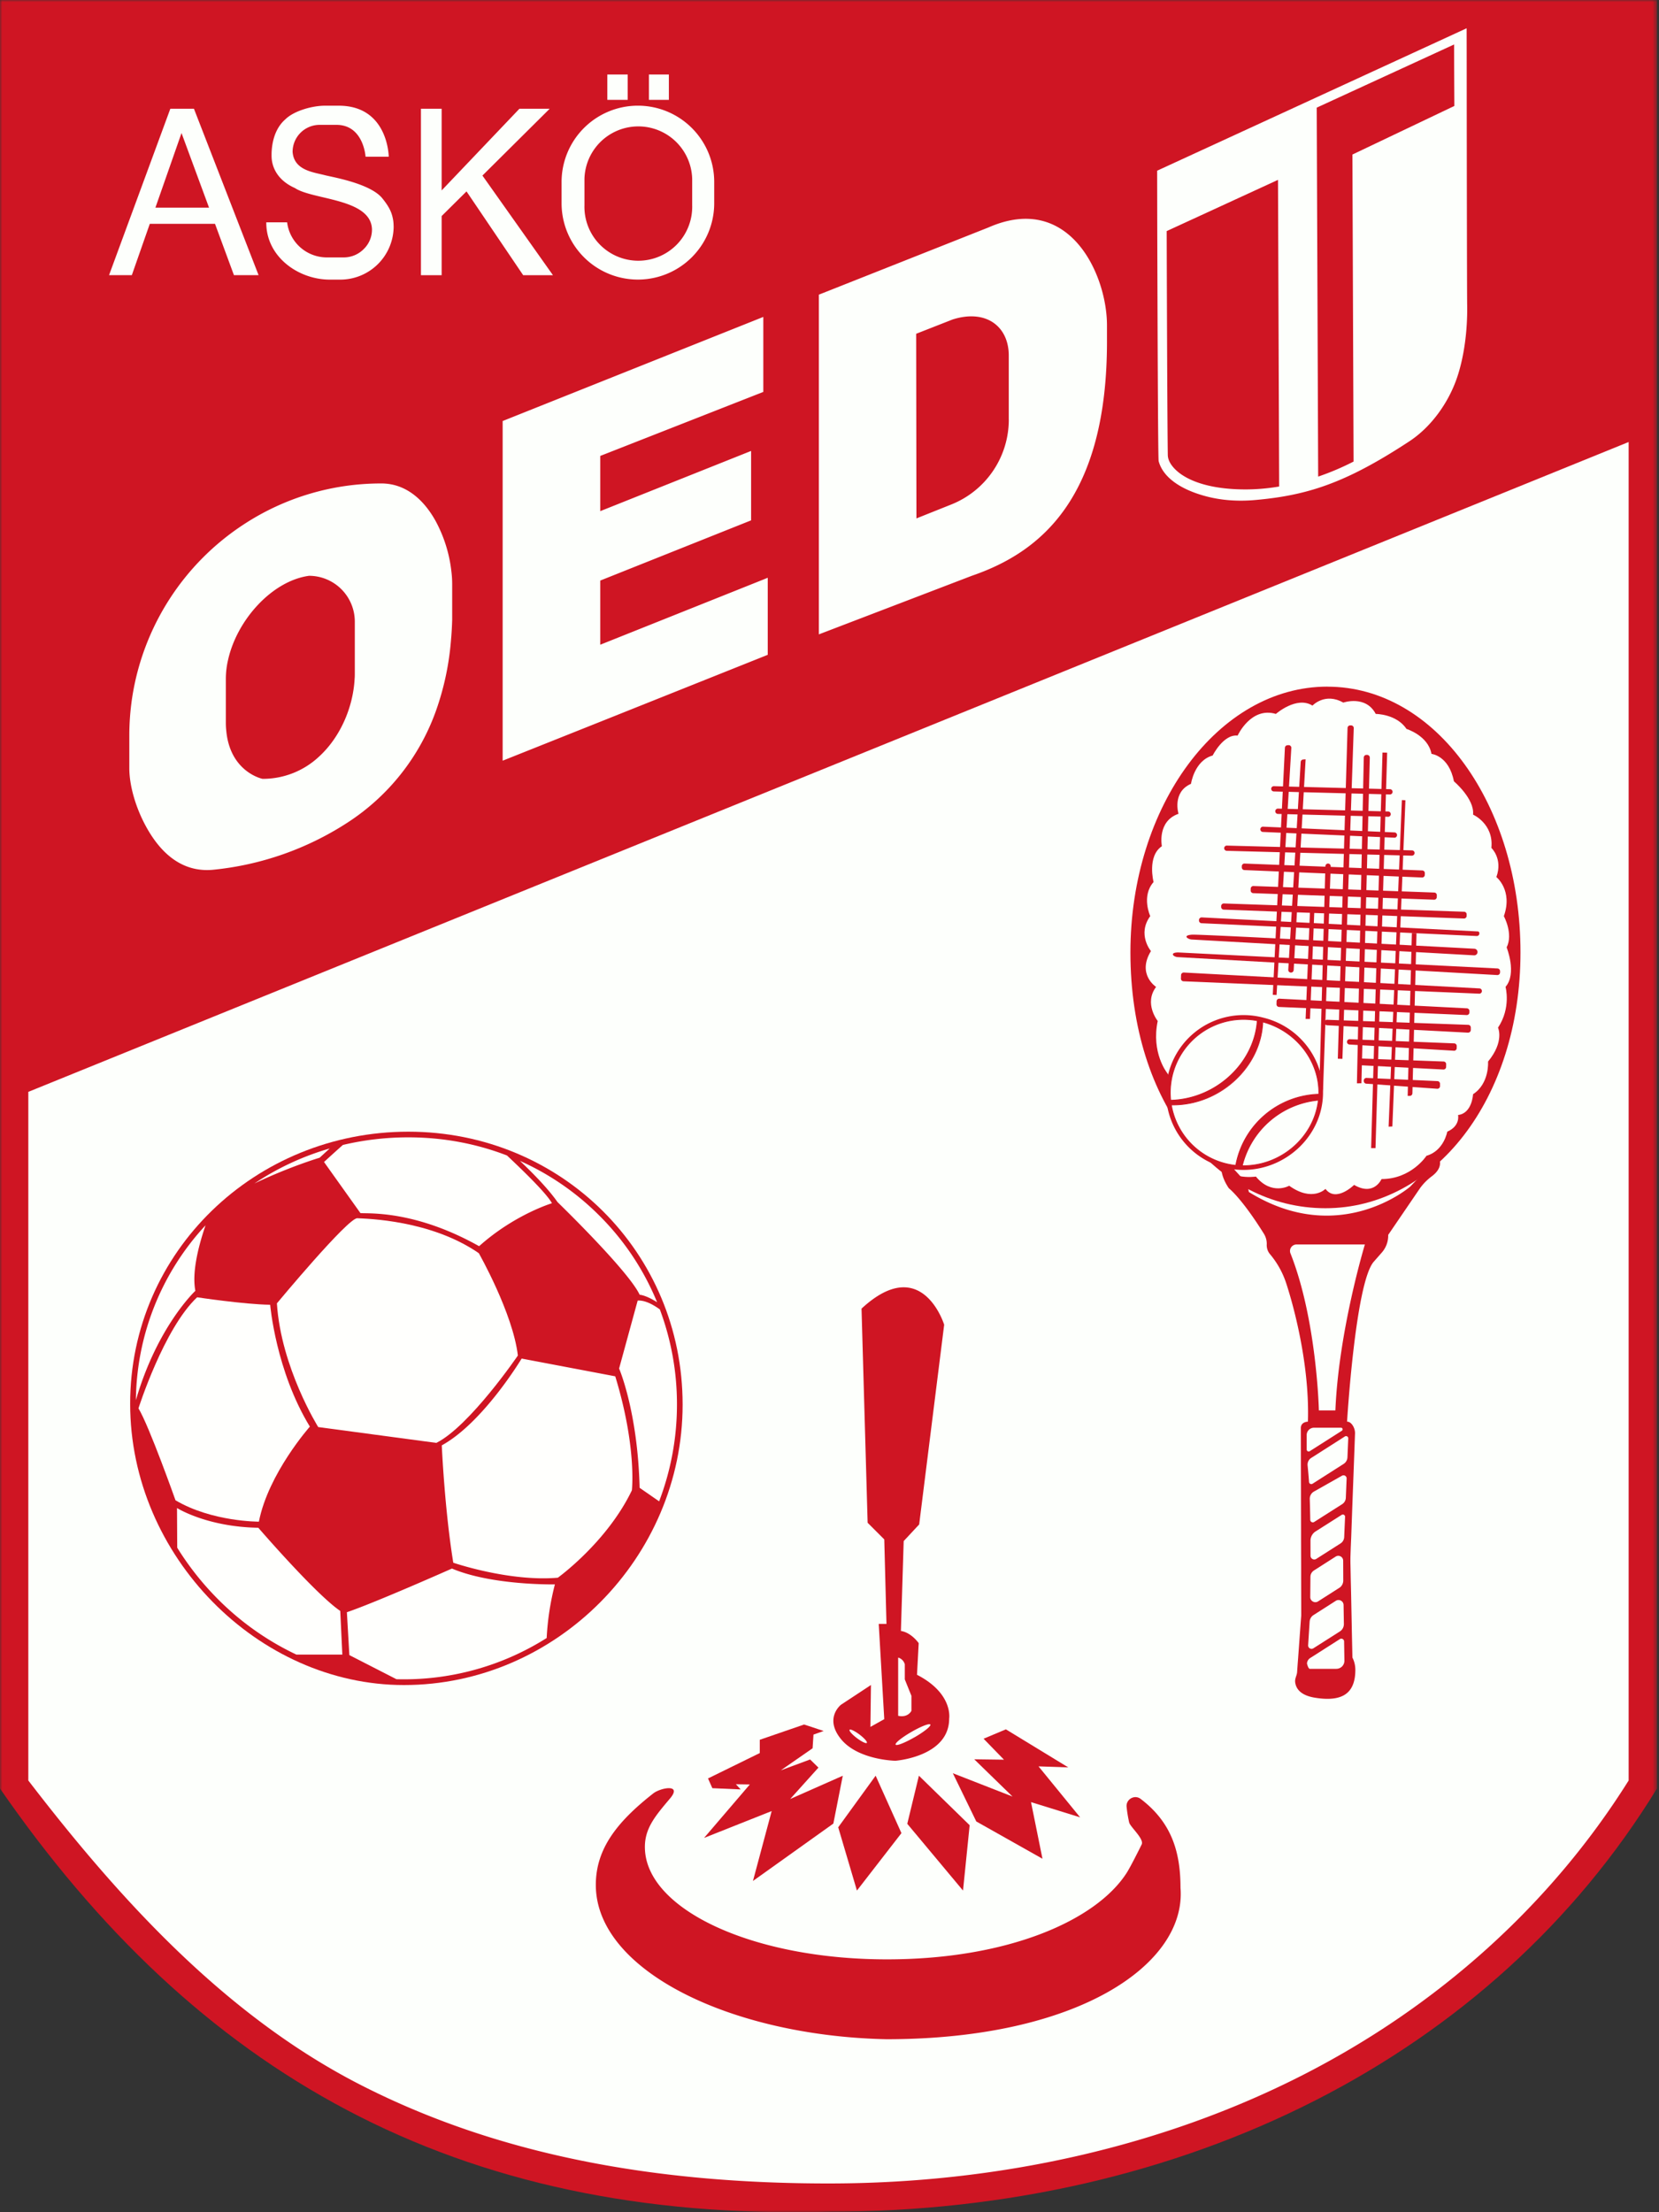 <svg xmlns="http://www.w3.org/2000/svg" width="375" height="500" fill="none"><rect width="100%" height="100%" fill="#333333" stroke="none"/><mask id="a" width="375" height="500" x="0" y="0" maskUnits="userSpaceOnUse" style="mask-type:luminance"><path fill="#fff" d="M0 0h374.53v500H0V0Z"/></mask><g mask="url(#a)"><path fill="#CF1523" d="M187.27 499.9h-.1C102.59 502.14 44.28 468.3 0 404.24V0h374.53v404.25c-37.02 60.45-106.56 95.64-187.17 95.64"/></g><path fill="#FDFFFC" d="M368.14 99.9v302.52c-17.49 27.92-42.95 50.93-73.75 66.62-31.39 16-68.4 24.46-107.03 24.46h-.18c-38.63 0-74.14-6.2-105.52-22.2-30.8-15.7-54.83-42.28-75.26-68.88V246.78M35.13 46.93l5.9-16.86 6.22 16.86H35.13Zm18.81 3.66-1.42-3.66-8.68-22.35H38.5l-8.23 22.35-1.35 3.66-4.27 11.6h5.15l4.06-11.6H48.6l4.28 11.6h5.57M88.98 51.12A12.06 12.06 0 0 1 76.9 63.2h-2.35c-7.1 0-14.36-5.14-14.36-12.85v-.1h4.71a9.05 9.05 0 0 0 9 7.93h3.78c1.77 0 3.37-.71 4.52-1.87a6.11 6.11 0 0 0 1.88-4.52c-.26-6.96-13.36-6.58-17.4-9.28-4.8-2.13-5.15-5.79-5.25-6.45-.06-.5-.49-5.98 3.05-9.07 1.92-1.92 6.06-3.1 8.98-3.1h3.11c11.2 0 11.3 11.53 11.3 11.53h-5.24s-.43-7.2-6.58-7.2h-3.79a6.11 6.11 0 0 0-6.12 6.1v.01c.32 4.18 4.66 4.58 7.31 5.27 1.6.42 10.31 1.85 13 5.26 1.04 1.3 1.95 2.63 2.3 4.3.15.62.22 1.27.22 1.97ZM124.99 62.2h-6.73l-12.81-18.94-5.62 5.57V62.2h-4.68V24.58h4.68v18.46l17.58-18.46h6.84l-15.2 15.1M156.46 46.4a12.18 12.18 0 1 1-24.35 0V40.4a12.18 12.18 0 0 1 24.35 0v6.01Zm-.07-17.46a17.25 17.25 0 0 0-29.45 12.2v4.8a17.25 17.25 0 1 0 34.5 0v-4.8c0-4.76-1.93-9.08-5.05-12.2Z"/><path fill="#FDFFFC" d="M137.27 22.57h4.61v-5.73h-4.6v5.73ZM146.68 22.57h4.51v-5.73h-4.51v5.73ZM80.2 152.15c0 .4 0 .81-.04 1.23-.32 6.38-3.2 13.28-8.19 17.76a18.54 18.54 0 0 1-12.24 4.89h-.4s-7.4-1.5-8.2-11.05c-.06-.55-.08-1.13-.08-1.73v-9.79c0-1.44.17-2.9.51-4.34 2.03-9.06 9.97-17.84 18.3-18.98A10.36 10.36 0 0 1 80.2 140.5v11.66Zm21.81-23.18a31.18 31.18 0 0 0-3.59-11.3l-.19-.33c-2.65-4.58-6.65-8.07-12.01-8.07a56.55 56.55 0 0 0-31.1 9.24 57.1 57.1 0 0 0-25.26 39.26c-.41 2.77-.63 5.6-.63 8.49v7.45c.03 3.92 1.43 8.78 3.73 13.01 3.23 5.95 8.08 10.54 15.23 9.86A68.1 68.1 0 0 0 78.43 186a50.21 50.21 0 0 0 20.16-25.47 62.3 62.3 0 0 0 3.35-15.84c.14-1.48.22-3 .27-4.56v-8.09c0-.97-.06-2-.2-3.06ZM173.54 130.58V148l-1 .4-36.86 14.73-22.06 8.8V95.16l22.06-8.81 36.86-14.72v16.95l-36.86 14.47v12.48l34.1-13.61v15.69l-34.1 13.61v14.5l36.86-14.73M228.03 94.82c0 8.46-5.15 16.08-13.02 19.21l-7.86 3.14-.06-41.73 8.23-3.23c7.63-2.42 12.7 1.62 12.7 8.14v14.47ZM185.09 66.6v76.78l34.6-13.25c15.3-5.26 30.74-17.35 30.53-53.66v-2.95c0-11.45-8.46-30.15-26.77-22.12M305.7 34.93l.26 69.39a59.43 59.43 0 0 1-8 3.4l-.33-83.39 31.06-14.28c0 4.94.03 9.57.05 13.9L305.7 34.93Zm-24.1 75.69c-6.65 0-11.49-1.3-14.53-3.37-1.46-.99-3.07-2.64-3.1-4.4-.1-6.75-.19-29.95-.25-50.62l25.16-11.58.26 69.31a45.3 45.3 0 0 1-7.54.66Zm49.94-88c0-9.27-.02-16.23-.02-16.23l-69.96 32.19.03 14.63c.06 19.06.16 50.09.31 51 .96 3.68 4.99 6.44 10.67 7.95 3.56.95 7.27 1.18 10.95.87 8.09-.7 14.65-2.2 22.46-5.98 3.79-1.84 7.88-4.21 12.58-7.3 5-3.28 8.9-8.8 10.81-14.46 1.55-4.58 2.37-10.52 2.27-16.37-.04-1.52-.08-28.28-.1-46.3Z"/><path fill="#CF1523" d="M154.3 317.47c0 34.48-28.52 63.38-63 63.38-32.92 0-61.88-29.09-61.88-63.57 0-34.48 28.4-61.5 62.88-61.5 34.48 0 62 27.2 62 61.69Z"/><path fill="#FFFFFD" d="M117.06 306.37s-10.9 15.98-18.43 19.75l-26.7-3.58s-8.4-13.41-9.34-27.96c0 0 16.08-19.36 18.18-19.24 2.09.12 16.55.37 27.46 7.9 0 0 7.7 13.54 8.83 23.13Z"/><path fill="#FFFFFD" d="M124.77 271.95s-8.46 2.54-16.47 9.71c-14.36-8.06-24.74-7.35-26.82-7.47l-8.24-11.56s1.9-1.75 4.25-3.84l.01-.01a64.02 64.02 0 0 1 14.8-1.72c7.78 0 15.3 1.4 22.3 4.1 4.6 4.32 9.06 8.77 10.17 10.8ZM74.52 259.58l-2.28 2.09s-6.82 2.03-14.73 5.82a61.04 61.04 0 0 1 17-7.91ZM44.15 291.76s-8.6 8.02-13.43 24.7a58.9 58.9 0 0 1 15.74-39.52c-1.9 5.57-3.04 11-2.3 14.82ZM148.53 294.33c-2.62-1.66-3.94-1.69-3.94-1.69-2.51-5.4-18.56-20.94-18.56-20.94-1.98-2.82-5.13-6.13-8.5-9.32a59.83 59.83 0 0 1 17.8 12.22 59.4 59.4 0 0 1 13.2 19.73ZM153.02 317.46c0 7.57-1.39 14.94-4.03 21.87l-4.41-3.06c-.44-17.3-4.64-26.96-4.64-26.96l4.2-15.36c1.5-.09 3.24.72 5.01 2a61.04 61.04 0 0 1 3.87 21.51ZM125.43 358.1a60.67 60.67 0 0 0-1.86 12.12 60.37 60.37 0 0 1-33.96 9.31l-10.64-5.45-.56-9.69c6.4-2.16 23.75-9.87 23.75-9.87 9.07 3.85 23.27 3.58 23.27 3.58ZM77.38 373.97H67a62.97 62.97 0 0 1-18.07-12.87 65.15 65.15 0 0 1-8.87-11.29l-.05-8.97s6.72 4.27 18.38 4.46c0 0 12.97 15.04 18.52 18.8M142.83 336.84c-5.64 11.76-16.74 19.75-16.74 19.75-11 .95-23.63-3.39-23.63-3.39-1.97-12.13-2.6-26.52-2.6-26.52 9.4-5.17 18.05-19.62 18.05-19.62l21.16 4.01c4.9 16.01 3.76 25.77 3.76 25.77Z"/><path fill="#FFFFFD" d="M70.04 322.44s-9.4 10.6-11.52 21.48c0 0-10.58.06-18.85-4.83 0 0-5.93-16.74-8.37-20.78 0 0 5.74-18.06 13.26-25.1 0 0 10.56 1.6 16.51 1.69 0 0 1.26 14.91 8.97 27.54Z"/><path fill="#CF1523" d="M200.38 460.9c-35.22-.75-65.7-15.55-65.7-34.87 0-8.05 4.64-14.15 13-20.7 1.65-1.28 6.63-2.23 3.77 1.16-3.36 3.99-5.87 6.86-5.67 11.46.56 13.73 24.48 24.9 54.7 24.9 27.32 0 47.3-8.78 54.2-19.56.9-1.42 2.8-5.23 3.38-6.4.63-1.25-2.61-4-2.83-5a30.2 30.2 0 0 1-.57-3.49c-.19-1.73 1.8-2.87 3.18-1.81 6.85 5.21 9 11.75 9 20.08 1.38 17.18-22.95 34.23-66.46 34.23ZM206.72 392.65c-2.16 1.25-4.08 2-4.27 1.67-.2-.34 1.4-1.63 3.58-2.88 2.16-1.25 4.07-2 4.27-1.66.19.34-1.4 1.63-3.58 2.88Zm-3.7-18.01s1.12.25 1.5 1.5v3.43l1.5 3.72v3.38s-.75 1.63-3 1.13v-13.16Zm-7.08 19.28c-.17.22-1.18-.27-2.25-1.08-1.08-.81-1.81-1.65-1.65-1.87.16-.23 1.17.26 2.25 1.07 1.08.82 1.81 1.65 1.65 1.88Zm11.34-15.4.38-7.14s-1.63-2.38-4.02-2.76l.63-20.31 3.5-3.76 5.65-45.14s-5-16.3-18.68-3.64l1.38 48.4 3.76 3.76.5 19.1h-1.75l1.25 21.53-3.13 1.75.12-9.47-6.77 4.46s-3.88 3 0 7.77c3.89 4.76 12.3 4.89 12.3 4.89s12.15-.88 12.15-9.53c0 0 .96-5.67-7.27-9.9Z"/><path fill="#CF1523" d="M197.93 401.34 189.47 413l4.23 14.3 10.06-12.98-5.83-12.98ZM207.71 401.34l-2.63 10.87 12.6 15.09 1.5-14.77-11.47-11.19ZM215.38 400.78l5.3 10.9 14.96 8.43-2.59-12.8 11.1 3.44-9.4-11.52 6.72.23-14.1-8.6-5.04 2.12 4.61 4.74-6.72-.09 8.65 8.42M190.5 401.35l-2.13 10.81-18.17 12.97 4.23-15.8-15.28 6.07 10.34-12.08-3.15-.05 1.08 1.17-6.4-.28-.98-2.2 11.7-5.74v-3l10.02-3.45 4.42 1.46-2.3.82-.2 3.09-7.19 4.99 6.63-2.46 1.88 1.84-6.39 7.1M301.85 318.78h-3.73s-.46-20.46-6.42-35.49c-.39-.97.33-2.02 1.38-2.02h15.44s-5.92 19.46-6.67 37.51Zm2.91 6.31-.18 4.26c-.02.62-.35 1.2-.88 1.53l-7.01 4.47a.52.52 0 0 1-.8-.4c-.07-1.19-.3-3.53-.32-3.74-.07-.68.25-1.34.83-1.7l7.6-4.85c.34-.21.77.04.76.43Zm-1.38 14.88-6.32 4.02a.58.58 0 0 1-.89-.48c-.03-1.63-.06-3.21-.11-4.7-.02-.7.34-1.35.94-1.69l6.34-3.58a.7.7 0 0 1 1.05.63l-.18 4.35c-.02.59-.33 1.13-.83 1.45Zm-.36 8.87-5.49 3.5a.85.85 0 0 1-1.3-.71l-.01-3.39c0-.84.42-1.64 1.14-2.1l5.92-3.76a.5.5 0 0 1 .76.44l-.2 4.59a1.79 1.79 0 0 1-.82 1.43Zm.68 13.92.07 4.3c0 .68-.33 1.31-.9 1.67l-6 3.82a.77.77 0 0 1-1.18-.7l.34-5.32c.04-.61.36-1.17.88-1.5l5.04-3.22c.75-.47 1.74.06 1.75.95Zm-.98-3.87-4.78 3.05c-.77.5-1.78-.07-1.77-.98l.04-4.56c0-.59.3-1.13.8-1.45l4.9-3.13a1.1 1.1 0 0 1 1.7.93l.02 4.48c0 .67-.34 1.3-.9 1.66Zm-.66 18.3h-5.97c-.4 0-.66-1.21-.66-1.21.03-.5.3-.97.73-1.24l6.71-4.28c.4-.25.94.04.95.52l.07 4.35a1.82 1.82 0 0 1-1.82 1.85Zm-6.7-52.83c0-.92.74-1.67 1.66-1.67h6.1c.37 0 .5.48.2.68l-7.26 4.62c-.3.2-.7-.02-.7-.38v-3.25Zm29.8-62.85-6.39 6.68s-15.99 13.92-36.48 1.22l-.38-1.88-5.55-6.1s-1.41 3 1.41 7.14c0 0 2.84 2.14 7.92 10.28.47.76.7 1.65.64 2.55 0 .75.25 1.48.73 2.05a19.8 19.8 0 0 1 3.7 6.67c1.96 6.01 5.28 18.96 4.88 31.2 0 0-1.7 0-1.6 1.6l.01 6.34V331l.02 6.02v1.76l.02 7.1v2.35l.02 6.3v2.27l.02 7.57v.78l-.13 1.73-.57 7.87-.1 1.27a286.4 286.4 0 0 0-.13 1.9c-.06.83-.57 1.44-.43 2.37.32 2.18 2.35 3.06 4.33 3.4 2.27.38 5.4.6 7.32-.98 1.56-1.27 1.94-3.38 1.94-5.28 0-.97-.22-1.93-.66-2.79l-.13-5.9-.03-1.7-.15-7.4-.06-2.42-.07-3.5c-.02-.78-.02-1.57.01-2.36l.06-1.72.1-2.33.23-6.45.09-2.4.24-6.41.1-2.69.2-5.5a3.24 3.24 0 0 0-.7-1.93c-.31-.38-.7-.63-1.1-.61 0 0 1.87-31.22 6-36.11l1.86-2.12a5.8 5.8 0 0 0 1.44-3.82v-.17l7.05-10.34c.77-1.13 1.74-2.1 2.83-2.92 1.17-.87 2.47-2.37 1.5-4.33Z"/><path fill="#CF1523" d="M336.36 239.93s.37 4.94-3.39 7.38c0 0-.19 4.33-3.39 4.7 0 0 .57 2.45-2.44 3.77 0 0-.75 4.32-4.7 5.45 0 0-3.39 5.26-10.16 5.26 0 0-1.69 3.95-6.2 1.32 0 0-4.1 4.07-6.47.9 0 0-2.94 3.05-8.2-.71 0 0-3.95 2.26-7.53-2.07 0 0-7.7 1.13-7.52-4.51l-12.6-19s-3.57-4.51-2.07-11.66c0 0-3.18-3.95-.37-7.7 0 0-4.38-2.83-1.16-8.1 0 0-3.17-3.76-.16-7.9 0 0-2.07-4.5.75-7.7 0 0-1.5-5.84 1.88-8.1 0 0-1.13-5.63 3.76-7.33 0 0-1.5-4.89 2.82-6.77 0 0 .76-5.26 4.9-6.4 0 0 2.44-4.88 5.64-4.5 0 0 3-6.59 8.65-4.9 0 0 4.7-4.13 8.27-1.88 0 0 2.82-3.04 6.96-.68 0 0 5.08-1.76 7.34 2.56 0 0 4.7 0 6.95 3.39 0 0 4.9 1.5 5.65 5.64 0 0 3.95.38 5.07 6.2 0 0 4.7 3.96 4.33 7.53 0 0 4.7 2.07 4.14 7.52 0 0 2.63 2.45 1.13 6.59 0 0 3.76 3 1.69 8.84 0 0 2.18 3.98.63 7.06 0 0 2.38 5.91-.25 8.92 0 0 1.31 4.7-1.7 9.22 0 0 1.5 3.11-2.25 7.66Zm-36.32-84.74c-24.59 0-44.52 26.9-44.52 60.07 0 34.3 19.5 57.82 44.09 57.82 24.59 0 44.08-24.64 44.08-57.82 0-33.17-19.05-60.06-43.65-60.06Z"/><path fill="#CF1523" d="M314.78 178.98a.6.6 0 0 1-.61.58l-26.25-.68a.6.6 0 0 1-.58-.61.6.6 0 0 1 .6-.58l26.26.68a.6.6 0 0 1 .58.61ZM319.14 193.4l-41.85-1.1a.6.6 0 0 1-.58-.6.6.6 0 0 1 .61-.58l41.85 1.08c.33.01.6.28.58.61a.6.6 0 0 1-.6.58ZM321.44 198.33l-40.17-1.68a.6.6 0 0 1-.57-.62v-.27c.01-.33.29-.6.62-.58l40.18 1.56a.6.6 0 0 1 .57.6l-.01.41a.6.6 0 0 1-.62.58ZM313.75 184.6l-24.9-.64a.6.6 0 1 1 .03-1.2l24.9.65a.6.6 0 1 1-.03 1.2ZM324.15 203.35l-40.87-1.48a.6.6 0 0 1-.58-.61l.01-.42c.01-.33.29-.6.62-.58l40.87 1.47a.6.6 0 0 1 .58.6l-.01.44a.6.6 0 0 1-.62.58ZM330.9 207.6l-54.3-2.01a.6.6 0 0 1-.57-.62v-.19a.6.6 0 0 1 .62-.58l54.3 1.87c.32 0 .58.28.57.6v.35a.6.6 0 0 1-.63.58ZM331.52 229.42l-42.4-1.83a.6.6 0 0 1-.58-.62l.02-.67c0-.33.3-.6.63-.58l42.4 2.18c.32.02.57.3.56.62v.31a.6.6 0 0 1-.63.59ZM331.83 233.4l-31.9-1.68a.6.6 0 0 1-.56-.67v-.03a.6.6 0 0 1 .62-.53l31.9 1.14a.6.6 0 0 1 .57.6v.56a.6.6 0 0 1-.63.6ZM326.25 241.73l-18.75-.97a.6.6 0 0 1-.57-.62v-.31c.02-.34.3-.6.63-.59l18.76.68a.6.6 0 0 1 .57.61l-.01.62c0 .34-.3.6-.63.58ZM328.63 237.48l-23.59-1.4a.6.6 0 0 1 .06-1.2l23.6.94a.6.6 0 0 1 .58.6l-.01.47a.6.6 0 0 1-.63.6ZM324.86 246.08l-16.03-1.15a.6.6 0 0 1-.56-.6v-.1a.6.6 0 0 1 .63-.6l16.03.72a.6.6 0 0 1 .57.6v.53a.6.6 0 0 1-.64.6ZM315.16 189.33l-29.77-1.3a.6.6 0 0 1 .05-1.19l29.77 1.3a.6.6 0 1 1-.05 1.2ZM333.77 211.56l-62.19-2.9a.6.6 0 0 1-.56-.62v-.12a.6.6 0 0 1 .63-.57l62.4 3.17c.52.02.48 1.07-.28 1.04ZM333.98 215.18c0 .43-.36.77-.8.74l-63.76-3.57c-.86-.03-2.27-.93.02-1.1 2.08-.14 63.82 3.18 63.82 3.18.4.02.72.35.72.75ZM339.07 219.78a.6.6 0 0 1-.63.6l-72.12-4.05c-1.16-.02-2-1.06.03-1.06l72.15 3.62a.6.6 0 0 1 .57.6M334.42 224.59l-66.91-2.8a.6.6 0 0 1-.57-.62l.03-.79a.6.6 0 0 1 .63-.57l66.87 3.59a.6.6 0 0 1-.06 1.19Z"/><path fill="#CF1523" d="m298.33 241.94 1.26-46.18a.6.6 0 1 1 1.2.04l-1.74 50.94-.72-4.69v-.1ZM302.4 239.29l2.2-74.75a.6.6 0 0 1 .6-.59h.2a.6.6 0 0 1 .6.62l-2.56 74.75M306.72 244.85l1.55-73.64a.6.6 0 0 1 .6-.59h.16c.33 0 .6.28.6.62l-1.9 73.6M309.93 259.49l2.57-89.4 1.05.03-2.63 89.37h-.99ZM313.88 254.65l3-73.82.8.04-2.95 73.73-.86.05ZM318.19 247.69l.95-36.78 1.05.03-.93 36.17a.6.6 0 0 1-.6.58M295.12 230.3l.99-24.4h.98l-.98 24.4h-1ZM291.2 219.19l2.81-46.96a.6.6 0 0 1 .55-.57l.56-.04-2.7 47.63a.6.6 0 0 1-.6.57h-.02a.6.6 0 0 1-.6-.63ZM287.7 224.84l2.74-55.83a.6.6 0 0 1 .56-.57l.24-.02a.6.6 0 0 1 .65.64l-3.34 55.83"/><path fill="#CF1523" d="M298.68 243.35c2.6 12.3-8.62 22.92-20.72 20.8a17.52 17.52 0 0 1-14.35-16 17.52 17.52 0 0 1 22.03-18.12 17.72 17.72 0 0 1 13.04 13.32Z"/><path fill="#FDFFFC" d="M279.34 263.4a16.54 16.54 0 0 1-14.58-13.67h.38c10.65 0 19.9-8.58 20.29-18.76 7.55 2.01 12.86 8.87 12.67 16.36-9.3.3-17.17 7.04-18.76 16.07Z"/><path fill="#CF1523" d="M285.34 230.84c-.31 10.25-9.44 18.8-20.2 18.8l-.5-.01a16.66 16.66 0 0 0 14.78 13.87 19.54 19.54 0 0 1 18.77-16.08v-.01c.24-7.79-5.4-14.63-12.85-16.57Zm.18.25c7.42 2.03 12.63 8.77 12.5 16.14a19.75 19.75 0 0 0-18.76 16.07 16.45 16.45 0 0 1-14.39-13.48h.27c10.66 0 19.93-8.55 20.38-18.73Z"/><path fill="#FDFFFC" d="M280.8 263.48a19.6 19.6 0 0 1 17.21-14.82c-.93 8.32-8.35 14.82-16.95 14.82h-.25Z"/><path fill="#CF1523" d="M298.11 248.56a19.55 19.55 0 0 0-17.43 15.01h.38c8.72 0 16.18-6.72 17.05-15.01Zm-.21.2c-.99 8.22-8.34 14.63-16.84 14.63h-.14a19.5 19.5 0 0 1 16.98-14.63Z"/><path fill="#FDFFFC" d="M264.61 248.68a16.57 16.57 0 0 1 19.58-18c-.67 9.71-9.43 17.76-19.58 18Z"/><path fill="#CF1523" d="M281.06 230.3a16.66 16.66 0 0 0-16.53 18.48c10.37-.2 19.13-8.33 19.77-18.17a16.37 16.37 0 0 0-3.24-.31Zm0 .19c1.04 0 2.06.09 3.04.28-.72 9.59-9.37 17.53-19.4 17.82a16.47 16.47 0 0 1 16.37-18.1Z"/></svg>